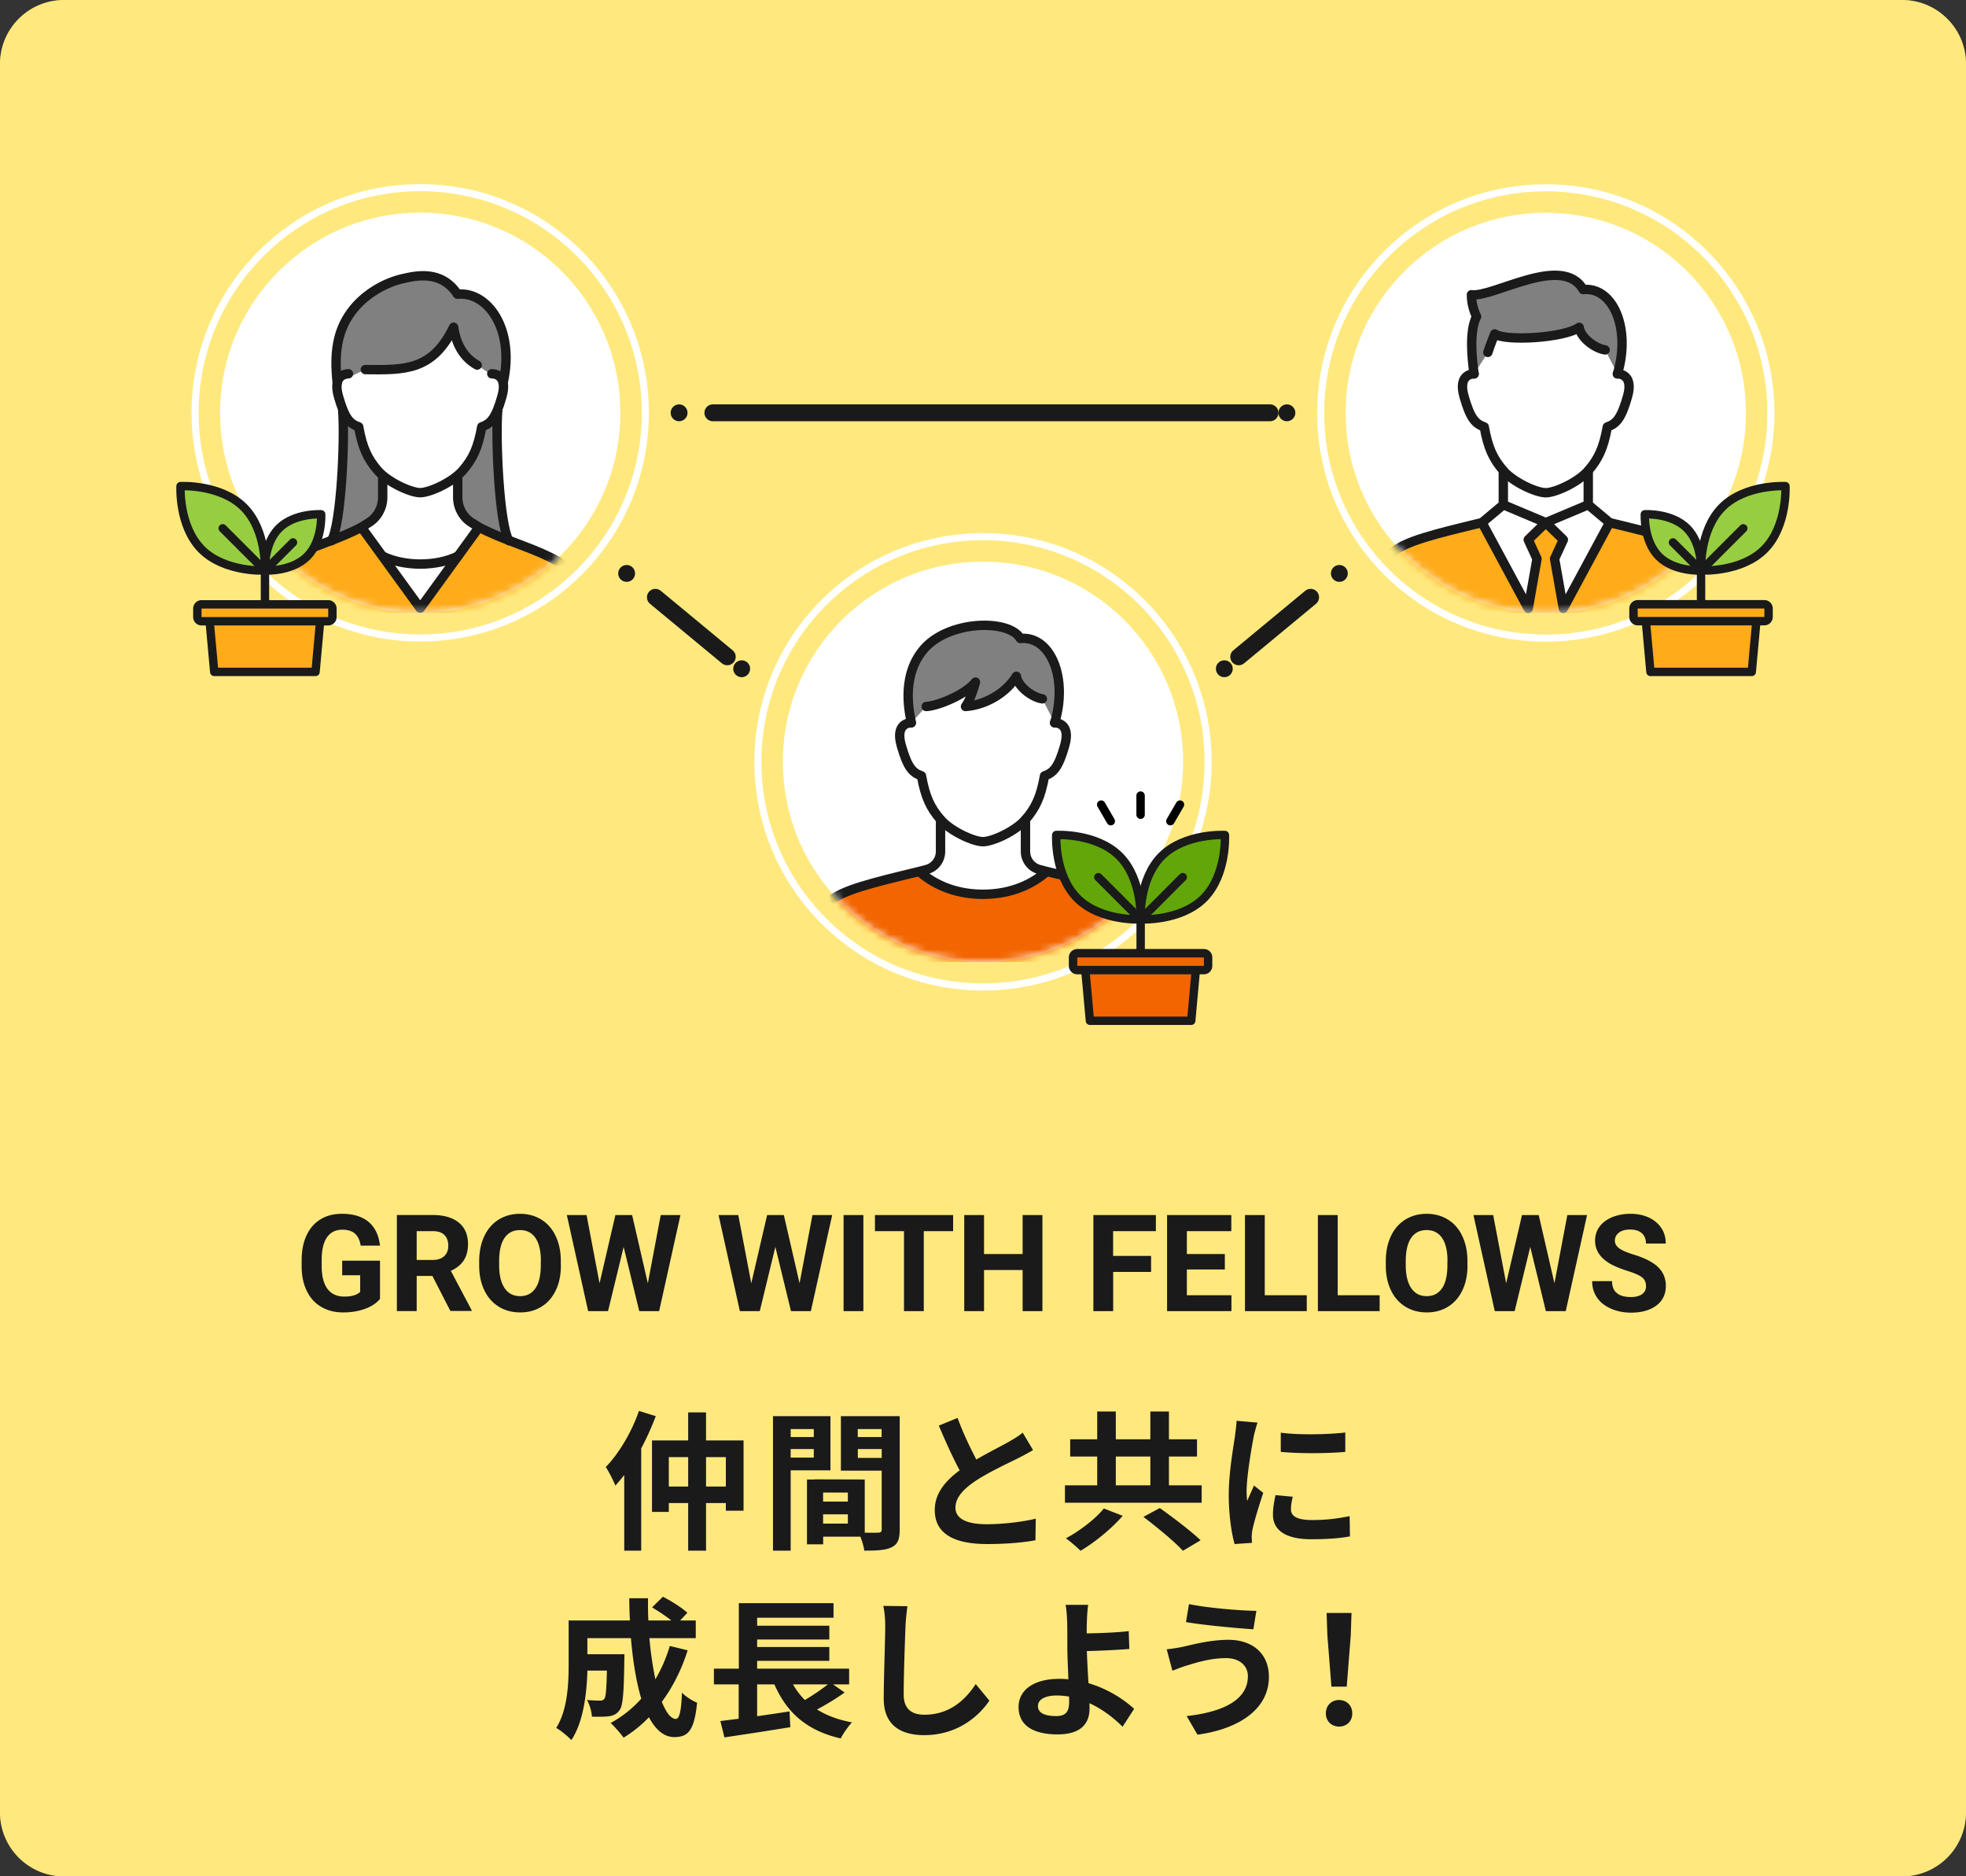 <svg width="262" height="250" viewBox="0 0 262 250" fill="none" xmlns="http://www.w3.org/2000/svg"><rect x="0" y="0" width="262" height="250" fill="#333333" stroke="none"/><path d="M253.47 0H8.53A8.53 8.53 0 000 8.53v232.94A8.53 8.53 0 008.53 250h244.94a8.53 8.53 0 008.53-8.53V8.53A8.53 8.53 0 00253.47 0z" fill="#FFDB29"/><path opacity=".5" d="M253.47 0H8.53A8.53 8.53 0 000 8.53v232.94A8.53 8.53 0 008.53 250h244.94a8.53 8.53 0 008.53-8.53V8.53A8.53 8.53 0 00253.47 0z" fill="#FFF8D4"/><path d="M251 10H11v135h240V10z" fill="#FFDB29"/><path opacity=".5" d="M251 10H11v135h240V10z" fill="#FFF8D4"/><circle cx="90.5" cy="55" r="1.125" fill="#1A1A1A"/><path d="M95 55h74.25" stroke="#1A1A1A" stroke-width="2.25" stroke-linecap="round" stroke-linejoin="round"/><circle cx="171.5" cy="55" r="1.125" fill="#1A1A1A"/><path d="M131 128.17c14.729 0 26.67-11.94 26.67-26.67 0-14.73-11.941-26.67-26.67-26.67-14.729 0-26.67 11.94-26.67 26.67 0 14.73 11.941 26.67 26.67 26.67z" fill="#fff"/><mask id="a" style="mask-type:luminance" maskUnits="userSpaceOnUse" x="104" y="74" width="54" height="55"><path d="M131 128.17c14.729 0 26.67-11.94 26.67-26.67 0-14.73-11.941-26.67-26.67-26.67-14.729 0-26.67 11.94-26.67 26.67 0 14.73 11.941 26.67 26.67 26.67z" fill="#fff"/></mask><g mask="url(#a)"><path d="M139.5 116.11l-.96-.25a2.493 2.493 0 01-1.88-2.42v-4.25c1.33-1.55 2.03-2.96 2.54-5.82 1.18-.42 1.85-1.09 2.69-4.04.9-3.14-1.35-3.03-1.35-3.03 1.81-6-.57-11.64-4.57-11.23-1.5-2.63-9.69-2.46-12.98 1.55-3.07 3.75-1.68 8.8-1.55 9.68-.17 0-2.19.02-1.33 3.03.84 2.95 1.51 3.62 2.69 4.04.51 2.86 1.21 4.27 2.54 5.82v4.25c0 1.14-.77 2.14-1.88 2.42l-.96.25c-13.06 3.15-13.97 4.1-13.97 12.05h44.95c0-7.95-.91-8.9-13.97-12.05h-.01z" fill="#fff"/><path d="M138.91 93.11c-1.3-.19-3.25-1.59-3.46-3.01-1.27 2.1-3.99 3.83-6.78 4.03.6-.8 1.06-2.32 1.33-3.25-1.39 1.73-5.11 3.19-6.57 3.25l-1.99 2.17c-.13-.88-1.51-5.93 1.55-9.68 3.29-4.01 11.48-4.18 12.98-1.55 4-.41 6.39 5.23 4.57 11.23l-1.64-3.19h.01z" fill="gray"/><path d="M153.47 128.17c0-7.95-.91-8.9-13.97-12.05-1.67 1.48-4.47 3.04-8.5 3.04s-6.83-1.56-8.5-3.04c-13.06 3.15-13.97 4.1-13.97 12.05h44.95-.01z" fill="#F36500"/><path d="M121.44 96.3c-.17 0-2.19.02-1.33 3.03.84 2.95 1.51 3.62 2.69 4.04.51 2.86 1.21 4.27 2.54 5.82 1.33 1.55 4.39 2.95 5.66 2.95 1.27 0 4.33-1.4 5.66-2.95 1.33-1.55 2.03-2.96 2.54-5.82 1.18-.42 1.85-1.09 2.69-4.04.9-3.14-1.35-3.03-1.35-3.03" stroke="#1A1A1A" stroke-width="1.25" stroke-linecap="round" stroke-linejoin="round"/><path d="M140.55 96.3c1.81-6-.57-11.64-4.57-11.23-1.5-2.63-9.69-2.46-12.98 1.55-3.07 3.75-1.68 8.8-1.55 9.68" stroke="#1A1A1A" stroke-width="1.25" stroke-linecap="round" stroke-linejoin="round"/><path d="M138.91 93.11c-1.3-.19-3.25-1.59-3.46-3.01-1.27 2.1-3.99 3.83-6.78 4.03.6-.8 1.06-2.32 1.33-3.25-1.39 1.73-5.11 3.19-6.57 3.25m1.91 15.06v4.25c0 1.14-.77 2.14-1.88 2.42l-.96.25m14.16-6.92v4.25c0 1.14.77 2.14 1.88 2.42l.96.25m13.97 11.43c0-7.95-.91-8.28-13.97-11.43-1.67 1.48-4.47 3.04-8.5 3.04s-6.83-1.56-8.5-3.04c-13.06 3.15-13.97 3.48-13.97 11.43" stroke="#1A1A1A" stroke-width="1.25" stroke-linecap="round" stroke-linejoin="round"/></g><path d="M131 131.5c16.569 0 30-13.431 30-30 0-16.569-13.431-30-30-30-16.569 0-30 13.431-30 30 0 16.569 13.431 30 30 30z" stroke="#fff" stroke-width=".94" stroke-miterlimit="10"/><path d="M56 81.67c14.73 0 26.67-11.94 26.67-26.67 0-14.73-11.94-26.67-26.67-26.67-14.73 0-26.67 11.94-26.67 26.67 0 14.73 11.94 26.67 26.67 26.67z" fill="#fff"/><mask id="b" style="mask-type:luminance" maskUnits="userSpaceOnUse" x="29" y="28" width="54" height="54"><path d="M56 81.67c14.73 0 26.67-11.94 26.67-26.67 0-14.73-11.94-26.67-26.67-26.67-14.73 0-26.67 11.94-26.67 26.67 0 14.73 11.94 26.67 26.67 26.67z" fill="#fff"/></mask><g mask="url(#b)"><path d="M67.76 72.05h.07c-1.29-2.19-1.8-13.53-1.49-17.36h-.07c.21-.49.41-1.1.63-1.85.23-.81.25-1.4.16-1.83 1.61-7.13-2.08-12.22-6.08-11.8-2.15-3.25-5.48-2.5-7.44-2.04-2.12.5-4.95 1.96-6.76 4.45-1.88 2.58-2.25 5.56-1.83 9.39-.09.44-.07 1.02.16 1.83.22.76.42 1.36.63 1.85h-.07c.31 3.83-.2 15.17-1.49 17.36h.07c-5.19 2.17-10.72 4.22-10.72 9.62h44.95c0-5.4-5.53-7.45-10.72-9.62z" fill="#fff"/><path d="M78.47 81.67c0-6.83-8.81-8.29-14.63-11.43L56 81.67l-7.84-11.43c-5.82 3.14-14.63 4.6-14.63 11.43h44.95-.01z" fill="#FFAB1A"/><path d="M67.05 51c1.61-7.13-2.08-12.22-6.08-11.8-2.15-3.25-5.48-2.5-7.44-2.04-2.12.5-4.95 1.96-6.76 4.45-1.88 2.58-2.25 5.56-1.83 9.39l3.74-1.76c5.24.06 8.94.17 11.76-5.64.2 1.43.87 3.8 3.14 5.04L67.03 51h.02zM44.62 72.05l4.5-2.4c1.17-.72 1.88-2 1.88-3.38v-2.93c-.25-.21-.47-.43-.66-.65-1.33-1.55-2.03-2.96-2.54-5.82-.88-.31-1.47-.77-2.07-2.19h-.07c.31 3.83-.2 15.17-1.49 17.36h.45v.01zM61 66.27c0 1.38.71 2.65 1.88 3.38l4.61 2.4h.33c-1.29-2.19-1.8-13.53-1.49-17.36h-.07c-.59 1.42-1.19 1.88-2.07 2.19-.51 2.86-1.21 4.27-2.54 5.82-.19.22-.41.44-.66.65v2.93l.01-.01z" fill="gray"/><path d="M46.44 49.8c-.17 0-2.19.02-1.33 3.03.84 2.95 1.51 3.62 2.69 4.04.51 2.86 1.21 4.27 2.54 5.82 1.33 1.55 4.39 2.95 5.66 2.95 1.27 0 4.33-1.4 5.66-2.95 1.33-1.55 2.03-2.96 2.54-5.82 1.18-.42 1.85-1.09 2.69-4.04.9-3.14-1.35-3.03-1.35-3.03m-16.85-.56c5.24.06 8.94.17 11.76-5.64.2 1.43.87 3.8 3.14 5.04M51 63.51v2.76c0 1.38-.71 2.65-1.88 3.38l-.96.59m15.68 0l-.96-.59c-1.17-.72-1.88-2-1.88-3.38v-2.76m17.47 17.53c0-6.83-8.81-7.66-14.63-10.8L56 81.04l-7.84-10.8c-5.82 3.14-14.63 3.98-14.63 10.8" stroke="#1A1A1A" stroke-width="1.25" stroke-linecap="round" stroke-linejoin="round"/><path d="M67.05 51c1.61-7.13-2.08-12.22-6.08-11.8-2.15-3.25-5.48-2.5-7.44-2.04-2.12.5-4.95 1.96-6.76 4.45-1.88 2.58-2.25 5.56-1.83 9.39m.73 3.68c.31 3.83-.2 15.17-1.49 17.36m22.15-17.36c-.31 3.83.2 15.17 1.49 17.36M61 74.11c-2.86 1.39-7.12 1.39-9.98 0" stroke="#1A1A1A" stroke-width="1.25" stroke-linecap="round" stroke-linejoin="round"/></g><path d="M56 85c16.569 0 30-13.431 30-30 0-16.569-13.431-30-30-30-16.569 0-30 13.431-30 30 0 16.569 13.431 30 30 30z" stroke="#fff" stroke-width=".94" stroke-miterlimit="10"/><path d="M206 81.69c14.729 0 26.67-11.94 26.67-26.67 0-14.73-11.941-26.67-26.67-26.67-14.729 0-26.67 11.94-26.67 26.67 0 14.73 11.941 26.67 26.67 26.67z" fill="#fff"/><mask id="c" style="mask-type:luminance" maskUnits="userSpaceOnUse" x="179" y="28" width="54" height="54"><path d="M206 81.69c14.729 0 26.67-11.94 26.67-26.67 0-14.73-11.941-26.67-26.67-26.67-14.729 0-26.67 11.94-26.67 26.67 0 14.73 11.941 26.67 26.67 26.67z" fill="#fff"/></mask><g mask="url(#c)"><path d="M228.47 81.68c0-7.95-.91-8.9-13.97-12.05l-2.84-2.38v-4.54c1.33-1.55 2.03-2.96 2.54-5.82 1.18-.42 1.85-1.09 2.69-4.04.9-3.14-1.35-3.03-1.35-3.03 1.81-6-.57-11.64-4.57-11.23-2.76-4.82-11.99 1.1-14.89.69 0 1.65.69 2.9.69 2.9-1.01 1.91-.62 5.72-.33 7.65-.17 0-2.19.02-1.33 3.03.84 2.95 1.51 3.62 2.69 4.04.51 2.86 1.21 4.27 2.54 5.82v4.54l-2.84 2.38c-13.06 3.15-13.97 4.1-13.97 12.05h44.95l-.01-.01z" fill="#fff"/><path d="M228.47 81.68c0-7.95-.91-8.9-13.97-12.05l-6.16 12.05-1.17-7.23 1.17-2.54-2.34-2.28-2.34 2.28 1.17 2.54-1.17 7.23-6.16-12.05c-13.06 3.15-13.97 4.1-13.97 12.05h44.95-.01z" fill="#FFAB1A"/><path d="M198.28 46.95c.27-.88.91-2.46.91-2.46 1.43 1.02 9.3.54 11.26-.88.2 1.43 2.15 2.82 3.46 3.01l1.64 3.19c1.81-6-.57-11.64-4.57-11.23-2.76-4.82-11.99 1.1-14.89.69 0 1.65.69 2.9.69 2.9-1.01 1.91-.62 5.72-.33 7.65l1.84-2.86-.01-.01z" fill="gray"/><path d="M196.44 49.81c-.17 0-2.19.02-1.33 3.03.84 2.95 1.51 3.62 2.69 4.04.51 2.86 1.21 4.27 2.54 5.82 1.33 1.55 4.39 2.95 5.66 2.95 1.27 0 4.33-1.4 5.66-2.95 1.33-1.55 2.03-2.96 2.54-5.82 1.18-.42 1.85-1.09 2.69-4.04.9-3.14-1.35-3.03-1.35-3.03" stroke="#1A1A1A" stroke-width="1.25" stroke-linecap="round" stroke-linejoin="round"/><path d="M215.55 49.81c1.81-6-.57-11.64-4.57-11.23-2.76-4.82-11.99 1.1-14.89.69 0 1.65.69 2.9.69 2.9-1.01 1.91-.62 5.72-.33 7.65" stroke="#1A1A1A" stroke-width="1.25" stroke-linecap="round" stroke-linejoin="round"/><path d="M198.28 46.95c.27-.88.91-2.46.91-2.46 1.43 1.02 9.3.54 11.26-.88.2 1.43 2.15 2.82 3.46 3.01m-13.57 16.09v4.54m11.32-4.54v4.54m2.84 2.38l-2.84-2.38-5.66 2.38-5.66-2.38-2.84 2.38m30.97 11.43c0-7.95-.91-8.28-13.97-11.43l-6.16 11.43-1.17-6.61 1.17-2.54-2.34-2.28-2.34 2.28 1.17 2.54-1.17 6.61-6.16-11.43c-13.06 3.15-13.97 3.48-13.97 11.43" stroke="#1A1A1A" stroke-width="1.25" stroke-linecap="round" stroke-linejoin="round"/></g><path d="M206 85.02c16.569 0 30-13.431 30-30 0-16.569-13.431-30-30-30-16.569 0-30 13.432-30 30 0 16.569 13.431 30 30 30z" stroke="#fff" stroke-width=".94" stroke-miterlimit="10"/><path d="M160.43 119.68c-3.1 3.1-8.43 2.81-8.43 2.81s-.29-5.32 2.81-8.43c3.1-3.1 8.43-2.81 8.43-2.81s.29 5.32-2.81 8.43z" fill="#62A60A" stroke="#1A1A1A" stroke-width="1.12" stroke-linecap="round" stroke-linejoin="round"/><path d="M157.62 116.87l-5.61 5.62" stroke="#1A1A1A" stroke-width="1.12" stroke-linecap="round" stroke-linejoin="round"/><path d="M143.57 119.68c3.1 3.1 8.43 2.81 8.43 2.81s.29-5.32-2.81-8.43c-3.1-3.1-8.43-2.81-8.43-2.81s-.29 5.32 2.81 8.43z" fill="#62A60A" stroke="#1A1A1A" stroke-width="1.12" stroke-linecap="round" stroke-linejoin="round"/><path d="M146.37 116.87l5.62 5.62m.02 0v9.61" stroke="#1A1A1A" stroke-width="1.12" stroke-linecap="round" stroke-linejoin="round"/><path d="M158.75 136h-13.5l-.75-8.25h15l-.75 8.25z" fill="#F36500" stroke="#1A1A1A" stroke-width="1.12" stroke-linecap="round" stroke-linejoin="round"/><path d="M160.44 127h-16.88a.56.56 0 00-.56.56v1.13c0 .309.251.56.56.56h16.88a.56.56 0 00.56-.56v-1.13a.56.56 0 00-.56-.56z" fill="#F36500" stroke="#1A1A1A" stroke-width="1.12" stroke-linecap="round" stroke-linejoin="round"/><path d="M152 106v2.55m-5.25-1.35l1.28 2.21m9.22-2.21l-1.28 2.21" stroke="#000" stroke-width="1.12" stroke-linecap="round" stroke-linejoin="round"/><path d="M221.07 74.14c2.07 2.07 5.62 1.87 5.62 1.87s.2-3.55-1.87-5.62c-2.07-2.07-5.62-1.87-5.62-1.87s-.2 3.55 1.87 5.62z" fill="#97CE41" stroke="#1A1A1A" stroke-width="1.12" stroke-linecap="round" stroke-linejoin="round"/><path d="M222.95 72.27l3.74 3.74" stroke="#1A1A1A" stroke-width="1.12" stroke-linecap="round" stroke-linejoin="round"/><path d="M235.13 73.2c-3.1 3.1-8.43 2.81-8.43 2.81s-.29-5.32 2.81-8.43c3.1-3.11 8.43-2.81 8.43-2.81s.29 5.32-2.81 8.43z" fill="#97CE41" stroke="#1A1A1A" stroke-width="1.12" stroke-linecap="round" stroke-linejoin="round"/><path d="M232.32 70.39l-5.62 5.62m-.01 0v9.61" stroke="#1A1A1A" stroke-width="1.12" stroke-linecap="round" stroke-linejoin="round"/><path d="M219.95 89.52h13.5l.75-8.25h-15l.75 8.25z" fill="#FFAB1A" stroke="#1A1A1A" stroke-width="1.12" stroke-linecap="round" stroke-linejoin="round"/><path d="M218.25 82.76h16.88a.56.56 0 00.56-.56v-1.13a.56.56 0 00-.56-.56h-16.88a.56.56 0 00-.56.56v1.13c0 .309.251.56.56.56z" fill="#FFAB1A" stroke="#1A1A1A" stroke-width="1.12" stroke-linecap="round" stroke-linejoin="round"/><path d="M40.93 74.14c-2.07 2.07-5.62 1.87-5.62 1.87s-.2-3.55 1.87-5.62c2.07-2.07 5.62-1.87 5.62-1.87s.2 3.55-1.87 5.62z" fill="#97CE41" stroke="#1A1A1A" stroke-width="1.12" stroke-linecap="round" stroke-linejoin="round"/><path d="M39.05 72.27l-3.74 3.74" stroke="#1A1A1A" stroke-width="1.12" stroke-linecap="round" stroke-linejoin="round"/><path d="M26.87 73.2c3.1 3.1 8.43 2.81 8.43 2.81s.29-5.32-2.81-8.43c-3.1-3.1-8.43-2.81-8.43-2.81s-.29 5.32 2.81 8.43z" fill="#97CE41" stroke="#1A1A1A" stroke-width="1.12" stroke-linecap="round" stroke-linejoin="round"/><path d="M29.68 70.39l5.62 5.62m.01 0v9.61" stroke="#1A1A1A" stroke-width="1.12" stroke-linecap="round" stroke-linejoin="round"/><path d="M42.05 89.52h-13.5l-.75-8.25h15l-.75 8.25z" fill="#FFAB1A" stroke="#1A1A1A" stroke-width="1.12" stroke-linecap="round" stroke-linejoin="round"/><path d="M43.74 80.52H26.86a.56.56 0 00-.56.56v1.13c0 .31.25.56.56.56h16.88c.31 0 .56-.25.56-.56v-1.13a.56.56 0 00-.56-.56z" fill="#FFAB1A" stroke="#1A1A1A" stroke-width="1.12" stroke-linecap="round" stroke-linejoin="round"/><circle cx="83.51" cy="76.4" r="1.125" fill="#1A1A1A"/><path d="M87.34 79.58l9.58 7.93" stroke="#1A1A1A" stroke-width="2.25" stroke-linecap="round" stroke-linejoin="round"/><circle cx="98.84" cy="89.1" r="1.125" fill="#1A1A1A"/><circle cx="178.49" cy="76.4" r="1.125" fill="#1A1A1A"/><path d="M174.66 79.58l-9.58 7.93" stroke="#1A1A1A" stroke-width="2.25" stroke-linecap="round" stroke-linejoin="round"/><circle cx="163.16" cy="89.1" r="1.125" fill="#1A1A1A"/><path d="M87.39 188.68c-.54 1.44-1.2 2.9-1.94 4.3v13.62h-2.26v-10.08c-.4.52-.8.98-1.18 1.42-.22-.58-.88-1.88-1.28-2.48 1.74-1.8 3.44-4.62 4.42-7.48l2.24.7zm11.7 3.24v9.36h-2.36v-1.02h-2.64v6.34h-2.38v-6.34h-2.58v1.18h-2.24v-9.52h4.82v-3.74h2.38v3.74h5zm-7.38 6.14v-3.92h-2.58v3.92h2.58zm5.02 0v-3.92h-2.64v3.92h2.64zm8.64-2.16v10.7h-2.36v-17.92h7.66v7.22h-5.3zm0-5.5v1.06h3.08v-1.06h-3.08zm3.08 3.8v-1.14h-3.08v1.14h3.08zm11.45 9.58c0 1.28-.26 1.98-1.06 2.36-.78.4-1.94.46-3.66.46-.06-.5-.28-1.24-.52-1.86h-4.96v1.02h-2.16v-8.64h.98v-.02l6.72.02v7.08c.78.02 1.52.02 1.78 0 .36 0 .48-.12.48-.44v-7.82h-5.44v-7.26h7.84v15.1zm-6.91-4.92h-3.3v1.2h3.3v-1.2zm0 4.14v-1.24h-3.3V203h3.3zm1.32-12.6v1.06h3.18v-1.06h-3.18zm3.19 3.84v-1.18h-3.18v1.18h3.18zm12.61.22c1.64-.96 3.38-1.82 4.32-2.36.76-.44 1.34-.78 1.86-1.22l1.38 2.32c-.6.36-1.24.7-1.98 1.08-1.24.62-3.76 1.78-5.58 2.96-1.66 1.1-2.78 2.24-2.78 3.64s1.38 2.2 4.16 2.2c2.06 0 4.76-.3 6.54-.74l-.04 2.88c-1.7.3-3.82.5-6.42.5-3.98 0-7-1.1-7-4.54 0-2.2 1.4-3.86 3.32-5.28-.92-1.7-1.88-3.84-2.78-5.96l2.5-1.02c.76 2.08 1.7 4 2.5 5.54zm30.03 3.44v2.32h-18.22v-2.32h4.3v-3.84h-3.6v-2.3h3.6v-3.7h2.48v3.7h4.6v-3.7h2.48v3.7h3.74v2.3h-3.74v3.84h4.36zm-10.52 4.06c-1.5 1.72-3.7 3.52-5.62 4.66-.52-.52-1.4-1.28-1.96-1.66 1.88-1 4-2.64 5.06-3.98l2.52.98zm-.92-4.06h4.6v-3.84h-4.6v3.84zm5.86 3.02c1.7 1.22 4.18 3.08 5.44 4.3l-2.36 1.4c-1.1-1.22-3.48-3.16-5.26-4.52l2.18-1.18zm12.53-9.6c-.26 1.34-.96 5.34-.96 7.34 0 .38.02.9.08 1.3.3-.68.62-1.38.9-2.04l1.24.98c-.56 1.66-1.22 3.84-1.44 4.9-.06.3-.1.74-.1.94 0 .22.02.54.04.82l-2.32.16c-.4-1.38-.78-3.82-.78-6.54 0-3 .62-6.38.84-7.92.06-.56.18-1.32.2-1.96l2.8.24c-.16.42-.42 1.42-.5 1.78zm4.95 9.78c0 .88.76 1.42 2.8 1.42 1.78 0 3.26-.16 5.02-.52l.04 2.7c-1.3.24-2.9.38-5.16.38-3.44 0-5.1-1.22-5.1-3.28 0-.78.12-1.58.34-2.6l2.3.22c-.16.66-.24 1.14-.24 1.68zm7.24-10.24v2.58c-2.46.22-6.08.24-8.6 0v-2.56c2.46.34 6.44.24 8.6-.02zm-87.64 29.02c-.82 2.6-2 4.92-3.44 6.86.58 1.44 1.22 2.28 1.86 2.28.48 0 .72-1 .82-3.5.54.56 1.38 1.08 2.02 1.34-.38 3.7-1.18 4.58-3.04 4.58-1.4 0-2.5-1-3.38-2.64a16.952 16.952 0 01-3.38 2.72c-.36-.52-1.22-1.5-1.72-1.96a15.28 15.28 0 004.08-3.24c-.68-2.26-1.12-5.06-1.38-8.06h-5.8v2.14h4.94s-.02.62-.02.9c-.06 4.2-.18 5.98-.64 6.56-.38.52-.78.7-1.38.8-.52.08-1.38.08-2.3.06-.04-.7-.3-1.62-.66-2.22.72.06 1.4.08 1.72.08.28 0 .44-.04.6-.24.2-.28.28-1.24.34-3.76h-2.6c-.08 2.92-.5 6.82-2.14 9.26-.42-.46-1.48-1.34-2.02-1.62 1.52-2.4 1.66-5.88 1.66-8.48v-5.84h8.16c-.04-.98-.08-1.96-.08-2.96h2.5c-.02 1 0 1.98.04 2.96h3.06c-.74-.6-1.74-1.24-2.56-1.74l1.44-1.42c1.1.56 2.56 1.48 3.26 2.14l-.96 1.02h2.08v2.36h-6.18c.18 2 .46 3.88.8 5.48.78-1.34 1.44-2.82 1.92-4.44l2.38.58zm20.92 5.62c-1.14.82-2.48 1.62-3.68 2.26 1.28.8 2.82 1.38 4.66 1.72-.5.52-1.18 1.5-1.5 2.14-4.52-1.04-7.18-3.42-8.84-7.2h-2.3v4.24c1.4-.2 2.88-.42 4.32-.64l.1 2.1c-3.06.5-6.36 1-8.78 1.36L96 229.3c.72-.08 1.54-.2 2.44-.3v-4.58h-3.3v-2.1h3.32v-8.72h12.62v1.94H100.9v1.06h9.62v1.84h-9.62v1h9.62v1.84h-9.62v1.04h12.26v2.1h-2.14l1.54 1.08zm-6.88-1.08c.44.78.96 1.46 1.58 2.08 1.06-.62 2.2-1.4 3.06-2.08h-4.64zm14.99-7.76c-.08 2.16-.24 6.64-.24 9.12 0 2.02 1.2 2.68 2.76 2.68 3.3 0 5.4-1.9 6.84-4.08l1.82 2.2c-1.28 1.92-4.12 4.6-8.68 4.6-3.28 0-5.4-1.44-5.4-4.86 0-2.68.2-7.94.2-9.66 0-.94-.08-1.9-.26-2.7l3.22.04c-.12.84-.22 1.86-.26 2.66zm24.17-.5c-.02.46-.02.94-.02 1.46 1.6-.02 3.94-.1 5.6-.3l.08 2.38c-1.68.14-4.04.24-5.66.28.04 1.2.12 2.8.22 4.28 2.54.74 4.7 2.14 6.08 3.42l-1.54 2.38c-1.14-1.14-2.64-2.32-4.42-3.14.02.26.02.5.02.7 0 1.78-.9 3.46-4.26 3.46-2.86 0-5.2-.94-5.2-3.66 0-2.08 1.78-3.74 5.46-3.74.4 0 .8.02 1.18.06-.06-1.56-.14-3.26-.14-4.32 0-1.22 0-2.4-.02-3.26-.04-.98-.1-1.84-.22-2.34h3.02c-.1.58-.16 1.56-.18 2.34zm-4.1 12.48c1.28 0 1.74-.56 1.74-1.9 0-.18 0-.42-.02-.7-.52-.08-1.08-.14-1.64-.14-1.56 0-2.5.54-2.5 1.4 0 .98 1.02 1.34 2.42 1.34zm22.64-7.72c-2.2 0-4.18.68-5.2.98-.58.16-1.36.48-1.94.7l-.76-2.86c.68-.06 1.54-.2 2.2-.34 1.46-.34 3.7-.92 6.04-.92 3.16 0 5.38 1.8 5.38 4.94 0 4.28-3.96 6.94-9.52 7.7l-1.44-2.48c4.96-.56 8.16-2.2 8.16-5.32 0-1.32-1.04-2.4-2.92-2.4zm4.05-6.3l-.4 2.46c-2.34-.16-6.68-.56-8.98-.96l.4-2.4c2.32.5 6.86.88 8.98.9zm9.26 13.66c0-1.06.76-1.78 1.76-1.78s1.76.72 1.76 1.78-.76 1.76-1.76 1.76-1.76-.72-1.76-1.76zm.2-10.4l-.1-2.98h3.32l-.1 2.98-.54 6.84h-2.04l-.54-6.84zM50.63 173.07c-.47.57-1.15 1.01-2.01 1.32-.86.31-1.83.47-2.88.47-1.11 0-2.08-.24-2.91-.73-.84-.48-1.48-1.18-1.93-2.1-.46-.92-.69-2-.7-3.24v-.87c0-1.28.21-2.38.65-3.32.43-.93 1.05-1.65 1.86-2.14.81-.5 1.76-.74 2.85-.74 1.52 0 2.7.36 3.56 1.08.86.72 1.36 1.78 1.52 3.16h-2.57c-.12-.73-.38-1.27-.78-1.61-.4-.34-.96-.51-1.66-.51-.9 0-1.58.34-2.05 1.01-.47.67-.71 1.68-.71 3.01v.82c0 1.34.26 2.36.77 3.04.51.68 1.26 1.03 2.24 1.03.98 0 1.7-.21 2.12-.63v-2.21h-2.4v-1.94h5.04v5.11l-.01-.01zm7-3.07h-2.1v4.68h-2.64v-12.8h4.75c1.51 0 2.68.34 3.5 1.01.82.67 1.23 1.63 1.23 2.86 0 .87-.19 1.6-.57 2.18-.38.58-.95 1.05-1.72 1.39l2.77 5.23v.12h-2.83l-2.4-4.68.01.01zm-2.1-2.13h2.13c.66 0 1.17-.17 1.54-.51.37-.34.54-.8.54-1.39 0-.59-.17-1.08-.51-1.42-.34-.35-.87-.52-1.58-.52h-2.12v3.84zm19.22.71c0 1.26-.22 2.36-.67 3.31-.45.95-1.08 1.68-1.91 2.2-.83.52-1.78.77-2.85.77s-2.01-.25-2.84-.76c-.83-.51-1.48-1.24-1.93-2.18-.45-.94-.69-2.03-.69-3.26v-.63c0-1.26.23-2.37.68-3.33.45-.96 1.09-1.69 1.92-2.21.83-.51 1.78-.77 2.84-.77 1.06 0 2.01.26 2.84.77.83.51 1.47 1.25 1.92 2.21.45.96.68 2.06.68 3.32v.57l.01-.01zm-2.67-.58c0-1.34-.24-2.36-.72-3.06-.48-.7-1.17-1.05-2.06-1.05-.89 0-1.57.34-2.05 1.03-.48.69-.72 1.7-.73 3.03v.62c0 1.31.24 2.32.72 3.04.48.72 1.17 1.08 2.07 1.08.9 0 1.56-.35 2.04-1.04.48-.69.71-1.71.72-3.04v-.62l.01.01zm14.25 3l1.72-9.11h2.63l-2.84 12.8h-2.65l-2.08-8.56-2.08 8.56h-2.65l-2.84-12.8h2.63l1.73 9.09 2.11-9.09h2.23l2.1 9.11h-.01zm20.22 0l1.72-9.11h2.63l-2.84 12.8h-2.65l-2.08-8.56-2.08 8.56H98.6l-2.84-12.8h2.63l1.73 9.09 2.11-9.09h2.23l2.1 9.11h-.01zm8.51 3.69h-2.64v-12.8h2.64v12.8zm11.97-10.66h-3.92v10.66h-2.64v-10.66h-3.87v-2.14h10.42v2.14h.01zm11.89 10.66h-2.64v-5.48h-5.14v5.48h-2.64v-12.8h2.64v5.19h5.14v-5.19h2.64v12.8zm14.49-5.23h-5.06v5.23h-2.64v-12.8h8.33v2.14h-5.7v3.3h5.06v2.13h.01zm9.82-.32h-5.06v3.43h5.94v2.12h-8.58v-12.8h8.56v2.14h-5.92v3.05h5.06v2.07-.01zm5.32 3.43h5.6v2.12h-8.24v-12.8h2.64v10.68zm9.71 0h5.6v2.12h-8.23v-12.8h2.64v10.68h-.01zm17.31-3.99c0 1.26-.22 2.36-.67 3.31-.45.95-1.08 1.68-1.91 2.2-.83.52-1.78.77-2.85.77s-2.01-.25-2.84-.76c-.83-.51-1.48-1.24-1.93-2.18-.45-.94-.69-2.03-.69-3.26v-.63c0-1.26.23-2.37.68-3.33.45-.96 1.09-1.69 1.92-2.21.83-.51 1.78-.77 2.84-.77 1.06 0 2.01.26 2.84.77.83.51 1.47 1.25 1.92 2.21.45.96.68 2.06.68 3.32v.57l.01-.01zm-2.67-.58c0-1.34-.24-2.36-.72-3.06-.48-.7-1.17-1.05-2.06-1.05-.89 0-1.57.34-2.05 1.03-.48.69-.72 1.7-.73 3.03v.62c0 1.31.24 2.32.72 3.04.48.72 1.17 1.08 2.07 1.08.9 0 1.56-.35 2.04-1.04.48-.69.71-1.71.72-3.04v-.62l.01.01zm14.25 3l1.72-9.11h2.63l-2.84 12.8h-2.65l-2.08-8.56-2.08 8.56h-2.65l-2.84-12.8h2.63l1.73 9.09 2.11-9.09h2.23l2.1 9.11h-.01zm12.2.33c0-.5-.18-.88-.53-1.15-.35-.27-.98-.55-1.9-.84-.92-.29-1.64-.59-2.17-.87-1.45-.79-2.18-1.84-2.18-3.17 0-.69.19-1.31.58-1.85.39-.54.95-.96 1.68-1.27.73-.3 1.55-.46 2.46-.46.91 0 1.73.17 2.44.5.71.33 1.27.8 1.67 1.4.4.6.59 1.29.59 2.06h-2.64c0-.59-.19-1.04-.55-1.37-.36-.33-.89-.49-1.55-.49s-1.15.14-1.5.41c-.35.27-.54.63-.54 1.08 0 .42.21.76.63 1.05.42.28 1.04.54 1.85.79 1.5.45 2.59 1.01 3.28 1.68.69.67 1.03 1.5 1.03 2.5 0 1.11-.42 1.98-1.26 2.61-.84.63-1.96.95-3.38.95-.98 0-1.88-.18-2.69-.54-.81-.36-1.43-.85-1.85-1.48-.43-.63-.64-1.35-.64-2.18h2.65c0 1.41.84 2.12 2.53 2.12.63 0 1.12-.13 1.47-.38.35-.25.53-.61.53-1.07l-.01-.03z" fill="#1A1A1A"/></svg>